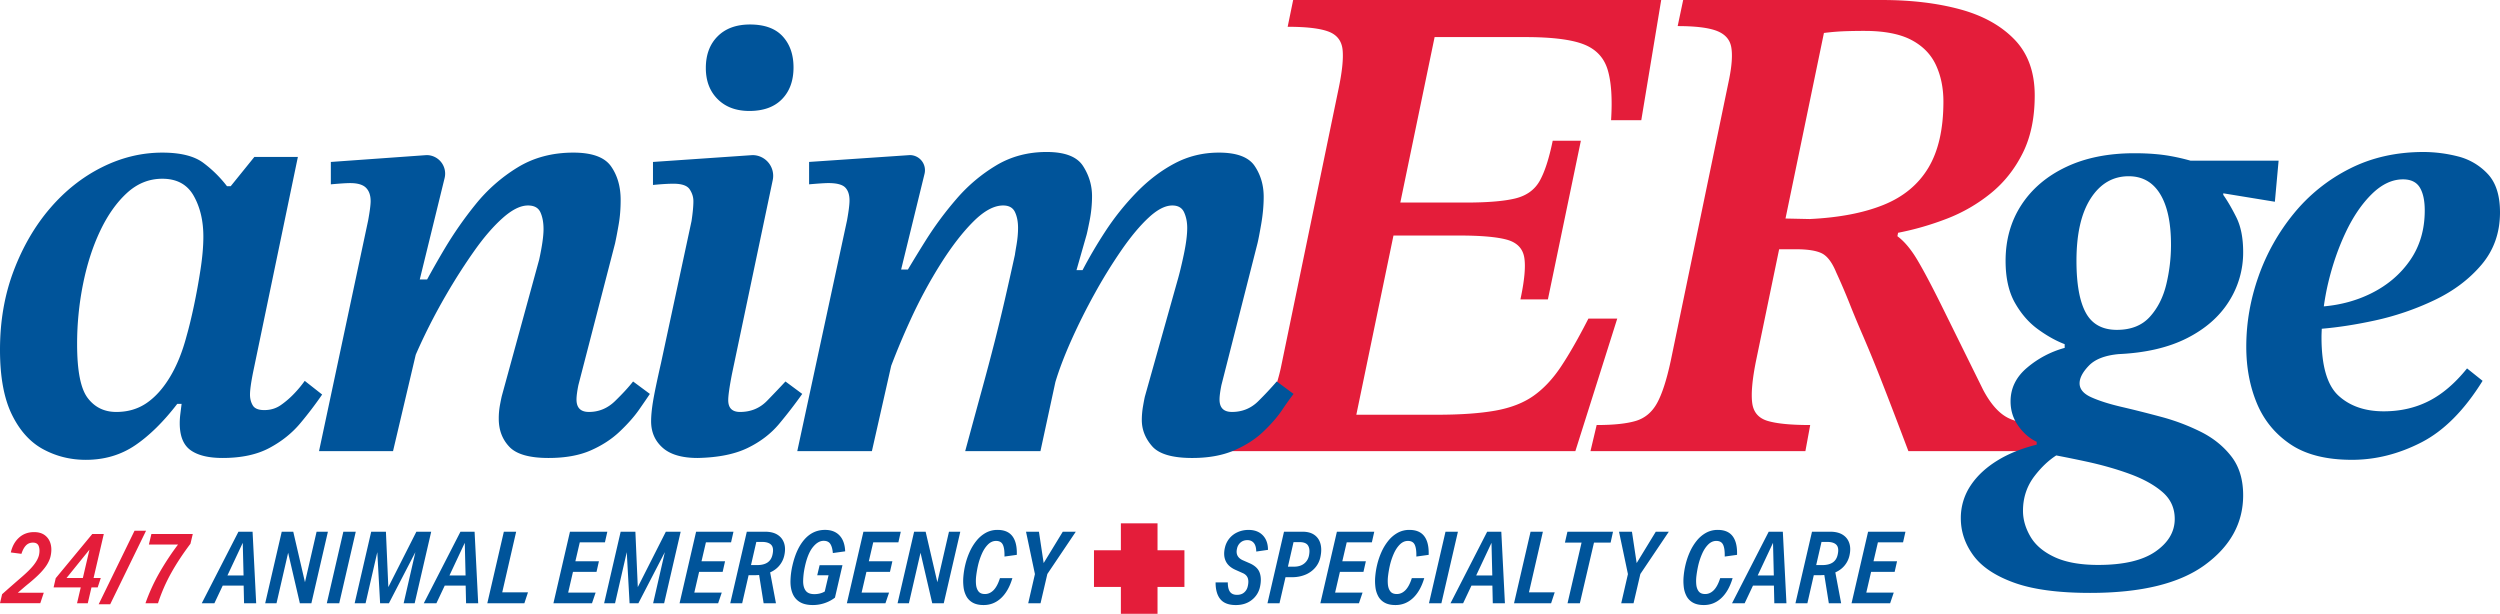 <svg xmlns="http://www.w3.org/2000/svg" xmlns:xlink="http://www.w3.org/1999/xlink" xml:space="preserve" id="Layer_1" x="0" y="0" enable-background="new 0 0 328.498 80.654" version="1.1" viewBox="0 0 328.498 80.654"><style>.st0{fill:#e41d3a}.st1{fill:#00549a}</style><g><g><path d="M2.501 70.643c.535-.483 1.193-.724 1.975-.724.597 0 1.08.145 1.448.434.369.29.614.676.737 1.158.123.483.114 1.023-.026 1.619-.07.298-.204.619-.402.961-.197.342-.485.715-.862 1.119s-.874.86-1.488 1.369c-.263.211-.522.426-.777.645l-.764.658h3.41l-.461 1.382H0l.276-1.185a275.758 275.758 0 0 1 2.37-2.08c.816-.693 1.408-1.275 1.777-1.744.369-.469.601-.906.698-1.31.097-.439.09-.823-.02-1.152-.11-.329-.366-.494-.77-.494-.377 0-.687.127-.928.382-.242.255-.437.619-.586 1.093l-1.395-.184c.184-.815.544-1.464 1.079-1.947zM12.124 70.169h1.514l-1.343 5.779h.948l-.408 1.238h-.816l-.487 2.08h-1.409l.487-2.08H7.043l.277-1.211 4.804-5.806zm-.368 2.053-3.015 3.726h2.146l.869-3.726zM17.68 69.734h1.514l-4.713 9.663h-1.514l4.713-9.663zM20.899 75.342a35.197 35.197 0 0 1 2.495-3.791h-3.831l.329-1.382h5.437l-.303 1.277c-1 1.325-1.85 2.615-2.547 3.87a22.296 22.296 0 0 0-1.718 3.949h-1.646a24.202 24.202 0 0 1 1.784-3.923z" class="st0"/><path d="M31.332 69.866h1.856l.474 9.4h-1.593l-.053-2.317h-2.751l-1.093 2.317h-1.659l4.819-9.4zm.671 5.753-.105-4.292-2.014 4.292h2.119zM37.019 69.866h1.514l1.54 6.635 1.527-6.635h1.487l-2.172 9.4h-1.514l-1.54-6.635-1.527 6.635h-1.488l2.173-9.4zM45.115 69.866h1.632l-2.172 9.4h-1.632l2.172-9.4zM48.775 69.866h1.935l.316 7.28 3.686-7.28h1.948l-2.172 9.4H53.04l1.54-6.714-3.476 6.714h-1.159l-.368-6.714-1.54 6.714h-1.435l2.173-9.4zM60.504 69.866h1.856l.474 9.4h-1.593l-.053-2.317h-2.751l-1.093 2.317h-1.659l4.819-9.4zm.672 5.753-.105-4.292-2.014 4.292h2.119zM66.204 69.866h1.619l-1.83 7.965h3.383l-.474 1.435h-4.871l2.173-9.4zM74.893 69.866h4.91l-.316 1.396h-3.304l-.579 2.488h3.094l-.316 1.395h-3.094l-.632 2.725h3.607l-.474 1.395H72.72l2.173-9.399zM81.554 69.866h1.935l.316 7.28 3.686-7.28h1.948l-2.172 9.4H85.82l1.54-6.714-3.476 6.714h-1.159l-.368-6.714-1.54 6.714h-1.435l2.172-9.4zM91.467 69.866h4.91l-.316 1.396h-3.304l-.579 2.488h3.094l-.316 1.395h-3.094l-.632 2.725h3.607l-.474 1.395h-5.069l2.173-9.399zM98.129 69.866h2.396c.667 0 1.211.132 1.632.395.421.263.711.63.869 1.099.158.469.167 1.016.026 1.639-.114.5-.332.941-.652 1.323s-.722.678-1.205.889l.764 4.055h-1.619l-.593-3.712c-.114.009-.222.015-.323.02-.101.005-.2.007-.296.007h-.764l-.843 3.686h-1.567l2.175-9.401zm1.369 4.384c1.132 0 1.799-.448 2.001-1.343.14-.597.092-1.029-.145-1.297-.237-.267-.649-.402-1.237-.402h-.737l-.698 3.041h.816zM109.713 78.528a4.574 4.574 0 0 1-1.349.717 4.79 4.79 0 0 1-1.547.257c-.711 0-1.284-.132-1.718-.395-.434-.263-.75-.632-.948-1.106s-.292-1.027-.283-1.659a9.976 9.976 0 0 1 .263-2.054c.342-1.483.877-2.631 1.606-3.442.728-.812 1.619-1.218 2.672-1.218.807 0 1.441.244 1.902.731.461.487.709 1.183.744 2.087l-1.619.224c-.044-.518-.154-.915-.329-1.191-.176-.276-.469-.415-.882-.415-.5 0-.976.283-1.428.849-.452.566-.801 1.433-1.047 2.6a9.541 9.541 0 0 0-.217 1.83c-.004.535.105.957.329 1.264.224.307.603.461 1.139.461.518 0 .974-.114 1.369-.342l.5-2.133h-1.488l.316-1.33h3.002l-.987 4.265zM113.452 69.866h4.91l-.316 1.396h-3.304l-.579 2.488h3.094l-.316 1.395h-3.094l-.632 2.725h3.607l-.474 1.395h-5.069l2.173-9.399zM120.114 69.866h1.514l1.54 6.635 1.527-6.635h1.487l-2.172 9.4h-1.514l-1.54-6.635-1.527 6.635h-1.488l2.173-9.4zM131.534 78.594c-.654.606-1.415.908-2.284.908-.579 0-1.053-.103-1.422-.309a2.113 2.113 0 0 1-.843-.836 3.34 3.34 0 0 1-.375-1.205 6.703 6.703 0 0 1-.02-1.428c.044-.5.123-.992.237-1.474.14-.597.333-1.169.579-1.718a6.68 6.68 0 0 1 .902-1.481 4.168 4.168 0 0 1 1.224-1.04 3.15 3.15 0 0 1 1.547-.382c.886 0 1.538.279 1.955.836.417.557.608 1.371.573 2.442l-1.619.224c.017-.693-.053-1.209-.211-1.547-.158-.338-.456-.507-.895-.507-.395 0-.75.158-1.066.474-.316.316-.584.724-.803 1.224a8.659 8.659 0 0 0-.514 1.567c-.088.395-.16.808-.217 1.238-.057.43-.068.834-.033 1.211.035.377.143.683.323.915.18.233.463.349.849.349.421 0 .798-.169 1.132-.507.334-.338.614-.867.843-1.586h1.633c-.343 1.149-.842 2.027-1.495 2.632zM134.818 69.866h1.698l.619 4.121 2.514-4.121h1.711l-3.739 5.556-.895 3.844h-1.619l.882-3.831-1.171-5.569zM165.512 75.231c.197.531.213 1.165.046 1.902a2.947 2.947 0 0 1-1.079 1.705c-.562.443-1.259.665-2.093.665-.922 0-1.595-.252-2.021-.757-.426-.505-.638-1.244-.638-2.218h1.606c0 .562.096.974.29 1.238s.5.395.922.395c.386 0 .7-.105.941-.316a1.44 1.44 0 0 0 .467-.803c.105-.439.105-.803 0-1.093-.105-.289-.334-.509-.685-.658l-.856-.382c-.658-.281-1.106-.669-1.343-1.165-.237-.496-.276-1.086-.118-1.771a2.902 2.902 0 0 1 1.678-2.047c.435-.197.91-.296 1.428-.296.79 0 1.413.235 1.869.704.456.47.685 1.108.685 1.916l-1.54.224c-.009-.509-.117-.886-.323-1.132-.206-.246-.489-.369-.849-.369-.351 0-.647.103-.889.309a1.408 1.408 0 0 0-.467.81c-.167.702.079 1.207.737 1.514l.843.369c.728.306 1.191.725 1.389 1.256zM168.717 69.866h2.422c.658 0 1.185.143 1.58.428.395.285.658.674.79 1.165.132.492.132 1.053 0 1.685a3.06 3.06 0 0 1-.678 1.428 3.415 3.415 0 0 1-1.303.941 4.469 4.469 0 0 1-1.744.329h-.869l-.79 3.423h-1.58l2.172-9.399zm1.33 4.594c.535 0 .972-.134 1.31-.402.338-.267.551-.616.639-1.046.114-.553.079-.987-.105-1.303-.184-.316-.557-.474-1.119-.474h-.803l-.737 3.225h.815zM175.668 69.866h4.91l-.316 1.396h-3.304l-.579 2.488h3.094l-.316 1.395h-3.094l-.632 2.725h3.607l-.474 1.395h-5.069l2.173-9.399zM185.653 78.594c-.654.606-1.415.908-2.284.908-.579 0-1.053-.103-1.422-.309a2.113 2.113 0 0 1-.843-.836 3.34 3.34 0 0 1-.375-1.205 6.703 6.703 0 0 1-.02-1.428c.044-.5.123-.992.237-1.474.14-.597.333-1.169.579-1.718a6.68 6.68 0 0 1 .902-1.481 4.168 4.168 0 0 1 1.224-1.04 3.15 3.15 0 0 1 1.547-.382c.886 0 1.538.279 1.955.836.417.557.608 1.371.573 2.442l-1.619.224c.017-.693-.053-1.209-.211-1.547-.158-.338-.456-.507-.895-.507-.395 0-.75.158-1.066.474-.316.316-.584.724-.803 1.224a8.659 8.659 0 0 0-.514 1.567c-.088.395-.16.808-.217 1.238-.057.43-.068.834-.033 1.211.035.377.143.683.323.915.18.233.463.349.849.349.421 0 .798-.169 1.132-.507.334-.338.614-.867.843-1.586h1.632c-.342 1.149-.84 2.027-1.494 2.632zM189.938 69.866h1.632l-2.172 9.4h-1.632l2.172-9.4zM195.414 69.866h1.856l.474 9.4h-1.593l-.053-2.317h-2.751l-1.093 2.317h-1.659l4.819-9.4zm.672 5.753-.105-4.292-2.014 4.292h2.119zM201.115 69.866h1.619l-1.83 7.965h3.383l-.474 1.435h-4.871l2.173-9.4zM207.815 71.301h-2.185l.329-1.435h5.99l-.316 1.435h-2.185l-1.856 7.965h-1.619l1.842-7.965zM212.739 69.866h1.698l.619 4.121 2.514-4.121h1.711l-3.739 5.556-.895 3.844h-1.619l.882-3.831-1.171-5.569zM226.173 78.594c-.654.606-1.415.908-2.284.908-.579 0-1.053-.103-1.422-.309a2.113 2.113 0 0 1-.843-.836 3.34 3.34 0 0 1-.375-1.205 6.703 6.703 0 0 1-.02-1.428c.044-.5.123-.992.237-1.474.14-.597.333-1.169.579-1.718a6.68 6.68 0 0 1 .902-1.481 4.168 4.168 0 0 1 1.224-1.04 3.15 3.15 0 0 1 1.547-.382c.886 0 1.538.279 1.955.836.417.557.608 1.371.573 2.442l-1.619.224c.017-.693-.053-1.209-.211-1.547-.158-.338-.456-.507-.895-.507-.395 0-.75.158-1.066.474-.316.316-.584.724-.803 1.224a8.659 8.659 0 0 0-.514 1.567c-.088.395-.16.808-.217 1.238-.057.43-.068.834-.033 1.211.035.377.143.683.323.915.18.233.463.349.849.349.421 0 .798-.169 1.132-.507.334-.338.614-.867.843-1.586h1.632c-.342 1.149-.84 2.027-1.494 2.632zM232.407 69.866h1.856l.474 9.4h-1.593l-.053-2.317h-2.751l-1.093 2.317h-1.659l4.819-9.4zm.671 5.753-.105-4.292-2.014 4.292h2.119zM238.094 69.866h2.396c.667 0 1.211.132 1.633.395s.711.63.869 1.099c.158.469.167 1.016.026 1.639-.114.5-.332.941-.652 1.323s-.722.678-1.205.889l.764 4.055h-1.619l-.593-3.712c-.114.009-.222.015-.323.02-.101.005-.2.007-.296.007h-.764l-.843 3.686h-1.567l2.174-9.401zm1.369 4.384c1.132 0 1.799-.448 2.001-1.343.14-.597.092-1.029-.145-1.297-.237-.267-.649-.402-1.237-.402h-.737l-.698 3.041h.816zM245.466 69.866h4.91l-.316 1.396h-3.304l-.579 2.488h3.094l-.316 1.395h-3.094l-.632 2.725h3.607l-.474 1.395h-5.069l2.173-9.399z" class="st1"/></g><g><path d="M11.277 60.422c-2.016 0-3.881-.463-5.598-1.389-1.716-.926-3.092-2.451-4.126-4.576C.517 52.332 0 49.5 0 45.958c0-3.759.599-7.218 1.798-10.378 1.198-3.159 2.791-5.896 4.78-8.213 1.988-2.315 4.262-4.113 6.823-5.393 2.56-1.279 5.202-1.92 7.926-1.92 2.397 0 4.194.45 5.393 1.348a15.8 15.8 0 0 1 3.105 3.064h.49l3.105-3.841h5.72L33.259 48.9c-.273 1.362-.409 2.343-.409 2.942 0 .545.122 1.021.368 1.43.245.409.748.613 1.512.613.817 0 1.539-.217 2.166-.654a11.46 11.46 0 0 0 1.757-1.512 14.68 14.68 0 0 0 1.389-1.675l2.288 1.798a49.372 49.372 0 0 1-2.86 3.759c-1.09 1.308-2.451 2.398-4.086 3.269-1.635.871-3.677 1.307-6.129 1.307-1.853 0-3.256-.341-4.208-1.021-.954-.681-1.43-1.866-1.43-3.555 0-.38.027-.789.082-1.226l.163-1.307h-.572c-1.798 2.343-3.637 4.155-5.516 5.434-1.88 1.279-4.046 1.92-6.497 1.92zm4.004-6.292c1.524 0 2.86-.395 4.004-1.185 1.144-.789 2.166-1.933 3.064-3.432.899-1.498 1.62-3.281 2.165-5.352.327-1.144.654-2.492.981-4.045.327-1.553.613-3.132.858-4.74.245-1.606.368-3.036.368-4.29 0-2.07-.422-3.853-1.267-5.352-.845-1.498-2.22-2.247-4.127-2.247-1.744 0-3.297.627-4.658 1.88-1.362 1.254-2.533 2.915-3.514 4.985-.981 2.071-1.73 4.4-2.247 6.987a40.084 40.084 0 0 0-.776 7.886c0 3.487.462 5.843 1.389 7.068.927 1.224 2.179 1.837 3.76 1.837z" class="st1"/><path d="M83.187 50.125c-.6.764-1.389 1.622-2.37 2.574-.981.954-2.124 1.43-3.432 1.43-1.091 0-1.634-.544-1.634-1.634 0-.435.082-1.062.245-1.88l4.821-18.631c.164-.762.327-1.62.49-2.574.163-.953.245-2.002.245-3.146 0-1.743-.423-3.214-1.267-4.413-.845-1.198-2.492-1.798-4.944-1.798-2.778 0-5.23.654-7.354 1.961a21.432 21.432 0 0 0-5.516 4.862 49.817 49.817 0 0 0-4.045 5.802 122.35 122.35 0 0 0-2.305 4.045h-.964l3.265-13.327a2.436 2.436 0 0 0-2.366-3.016l-12.584.9v2.942c1.198-.109 2.043-.163 2.533-.163.981 0 1.675.204 2.084.613.409.409.613.994.613 1.757 0 .49-.11 1.336-.327 2.533L41.92 59.278h9.724l2.984-12.67a75.23 75.23 0 0 1 1.102-2.407 78.27 78.27 0 0 1 3.023-5.679 75.607 75.607 0 0 1 3.596-5.598c1.252-1.77 2.492-3.2 3.718-4.29C67.293 27.545 68.396 27 69.377 27c.817 0 1.361.3 1.634.899.272.6.409 1.336.409 2.206 0 .927-.192 2.261-.572 4.004l-4.903 17.896c-.055.218-.137.613-.245 1.185a9.74 9.74 0 0 0-.163 1.839c0 1.471.462 2.697 1.389 3.677.926.981 2.642 1.471 5.148 1.471 2.178 0 4.017-.327 5.516-.981 1.498-.654 2.778-1.484 3.841-2.492 1.062-1.007 1.906-1.961 2.533-2.86.626-.899 1.103-1.593 1.43-2.084l-2.207-1.635zM91.685 60.177c-2.071 0-3.61-.45-4.617-1.348-1.009-.899-1.512-2.056-1.512-3.473 0-.708.082-1.565.245-2.574.164-1.007.517-2.71 1.062-5.107l4.004-18.631c.164-1.089.245-1.961.245-2.615 0-.544-.164-1.062-.49-1.553-.327-.49-1.035-.735-2.124-.735-.709 0-1.608.055-2.697.163V21.28l13.075-.899a2.72 2.72 0 0 1 2.661 3.279l-5.358 25.485c-.327 1.689-.49 2.833-.49 3.432 0 1.036.517 1.553 1.553 1.553 1.416 0 2.601-.49 3.555-1.471.953-.981 1.757-1.825 2.411-2.533l2.206 1.634a63.359 63.359 0 0 1-3.024 3.923c-1.09 1.307-2.479 2.37-4.168 3.187-1.689.816-3.869 1.252-6.537 1.307zm6.782-45.598c-1.744 0-3.133-.517-4.168-1.553-1.036-1.034-1.553-2.397-1.553-4.086 0-1.743.517-3.132 1.553-4.168 1.034-1.034 2.452-1.553 4.249-1.553 1.906 0 3.336.518 4.29 1.553.953 1.036 1.43 2.398 1.43 4.086 0 1.744-.504 3.133-1.512 4.168-1.008 1.036-2.438 1.553-4.289 1.553z" class="st1"/><path d="M215.664 15.789 218.28 0h-48.36l-.722 3.519c2.466 0 4.255.211 5.368.632 1.112.421 1.728 1.218 1.85 2.391.12 1.173-.06 2.903-.541 5.188l-7.579 36.631c-.482 2.165-1.098 3.775-1.85 4.827a5.448 5.448 0 0 1-2.977 2.12c-1.234.361-2.873.541-4.917.541l-.722 3.429h49.172l5.504-17.413h-3.79c-1.324 2.587-2.526 4.692-3.609 6.316-1.083 1.624-2.287 2.903-3.609 3.834-1.324.933-2.993 1.579-5.008 1.94-2.016.361-4.587.541-7.714.541H178.22l4.881-23.548h8.562c2.887 0 4.992.18 6.316.541 1.322.361 2.089 1.128 2.301 2.301.21 1.173.045 3.022-.496 5.549h3.609l4.331-20.842h-3.699c-.482 2.346-1.053 4.105-1.714 5.278-.663 1.173-1.73 1.94-3.203 2.301-1.475.361-3.654.541-6.541.541H184l4.507-21.744h11.909c3.488 0 6.045.316 7.669.947 1.624.632 2.676 1.745 3.158 3.338.481 1.594.632 3.805.451 6.632h3.97z" class="st0"/><path d="M167.763 50.125a45.995 45.995 0 0 1-2.411 2.574c-.954.954-2.112 1.43-3.473 1.43-1.09 0-1.634-.544-1.634-1.634 0-.435.082-1.062.245-1.88l4.74-18.631c.109-.435.272-1.279.49-2.533.217-1.253.327-2.452.327-3.596 0-1.524-.396-2.873-1.185-4.045-.79-1.171-2.357-1.757-4.699-1.757-2.071 0-3.991.463-5.761 1.389-1.771.927-3.432 2.18-4.985 3.759a34.205 34.205 0 0 0-4.249 5.312 60.908 60.908 0 0 0-2.923 4.985h-.795l1.307-4.576c.054-.163.19-.789.409-1.88.217-1.089.327-2.178.327-3.269 0-1.416-.396-2.738-1.185-3.963-.79-1.226-2.384-1.839-4.78-1.839-2.452 0-4.658.586-6.619 1.757a21.282 21.282 0 0 0-5.23 4.413 44.498 44.498 0 0 0-4.004 5.393 194.495 194.495 0 0 0-2.377 3.881h-.891l3.076-12.575a1.989 1.989 0 0 0-1.931-2.461l-13.238.899v2.942c1.253-.109 2.097-.163 2.533-.163 1.089 0 1.825.191 2.206.572.38.382.572.954.572 1.716 0 .545-.11 1.417-.327 2.615l-6.537 30.317h9.806l2.534-11.209a96.214 96.214 0 0 1 2.533-6.033 62.641 62.641 0 0 1 3.963-7.354c1.443-2.288 2.873-4.139 4.29-5.557 1.416-1.416 2.723-2.125 3.922-2.125.762 0 1.279.286 1.553.858.272.572.409 1.267.409 2.084 0 .709-.069 1.458-.204 2.247-.137.79-.204 1.213-.204 1.267-.49 2.234-.94 4.236-1.348 6.006a263 263 0 0 1-1.307 5.393 356.24 356.24 0 0 1-1.635 6.17c-.627 2.288-1.376 5.04-2.247 8.253h9.888l1.961-9.07c.49-1.635 1.185-3.459 2.084-5.475a80.645 80.645 0 0 1 3.064-6.129 67.359 67.359 0 0 1 3.555-5.761c1.226-1.77 2.41-3.187 3.555-4.249 1.144-1.062 2.178-1.593 3.105-1.593.762 0 1.279.3 1.552.899.272.6.409 1.281.409 2.043 0 .927-.151 2.098-.45 3.514-.3 1.417-.586 2.588-.858 3.514l-4.249 15.117c-.055.219-.137.641-.245 1.267a10.63 10.63 0 0 0-.164 1.839c0 1.254.449 2.398 1.348 3.432s2.656 1.553 5.271 1.553c2.124 0 3.949-.327 5.475-.981 1.525-.654 2.805-1.471 3.841-2.452 1.034-.981 1.865-1.933 2.492-2.86a41.62 41.62 0 0 1 1.512-2.125l-2.209-1.635z" class="st1"/><path d="M264.024 54.992c-1.263-.571-2.406-1.819-3.429-3.744l-5.413-10.962c-1.324-2.676-2.406-4.721-3.248-6.135-.843-1.413-1.714-2.45-2.617-3.113l.09-.451c2.165-.42 4.3-1.038 6.406-1.85a21.272 21.272 0 0 0 5.774-3.338c1.744-1.413 3.143-3.172 4.195-5.278 1.052-2.105 1.579-4.631 1.579-7.579 0-3.067-.888-5.518-2.662-7.353-1.775-1.834-4.166-3.158-7.173-3.97C254.519.406 251.09 0 247.242 0h-26.075l-.722 3.429c2.346 0 4.06.211 5.143.631 1.083.422 1.714 1.128 1.895 2.12.181.993.09 2.391-.27 4.195l-7.669 36.992c-.541 2.526-1.143 4.391-1.804 5.594-.663 1.204-1.594 1.985-2.797 2.346-1.204.361-2.918.541-5.143.541l-.812 3.429h28.24l.632-3.429c-2.526 0-4.391-.18-5.594-.541-1.204-.361-1.881-1.157-2.03-2.391-.151-1.232.014-3.052.496-5.459l3.046-14.706h2.187c1.563 0 2.707.18 3.429.541s1.353 1.204 1.895 2.526a85.147 85.147 0 0 1 1.759 4.105c.51 1.294 1.112 2.738 1.804 4.331a189.687 189.687 0 0 1 2.436 5.955c.932 2.377 2.089 5.4 3.473 9.068h17.504l.722-3.429c-2.047.001-3.7-.284-4.963-.856zm-26.256-26.21-3.155-.069 5.05-24.382a31.69 31.69 0 0 1 2.661-.226 74.765 74.765 0 0 1 2.662-.045c2.585 0 4.631.392 6.135 1.173 1.503.782 2.586 1.881 3.248 3.293.661 1.414.993 3.023.993 4.827 0 3.609-.663 6.512-1.985 8.707-1.324 2.197-3.293 3.821-5.91 4.872-2.616 1.053-5.85 1.669-9.699 1.85z" class="st0"/><path d="m298.916 26.509.49-5.393h-11.559a27.69 27.69 0 0 0-2.659-.613c-1.362-.245-2.942-.368-4.74-.368-3.432 0-6.415.6-8.948 1.798-2.533 1.199-4.494 2.86-5.883 4.985-1.389 2.124-2.084 4.576-2.084 7.354 0 2.234.409 4.073 1.226 5.516.817 1.444 1.825 2.602 3.023 3.473 1.198.872 2.37 1.526 3.514 1.961v.49a12.869 12.869 0 0 0-4.903 2.574c-1.471 1.226-2.206 2.711-2.206 4.454 0 1.199.34 2.275 1.021 3.228.681.954 1.484 1.648 2.411 2.084v.373c-1.903.478-3.553 1.129-4.944 1.955-1.607.953-2.846 2.084-3.718 3.391a7.643 7.643 0 0 0-1.307 4.331c0 1.743.545 3.363 1.634 4.862 1.089 1.498 2.873 2.697 5.352 3.595 2.478.899 5.815 1.348 10.01 1.348 6.701 0 11.726-1.226 15.077-3.677 3.35-2.452 5.026-5.503 5.026-9.152 0-2.071-.518-3.773-1.553-5.107-1.036-1.334-2.37-2.411-4.004-3.228a27.537 27.537 0 0 0-5.189-1.961c-1.826-.49-3.555-.926-5.189-1.307-1.634-.38-2.97-.803-4.004-1.267-1.035-.462-1.553-1.075-1.553-1.839 0-.707.409-1.484 1.226-2.329.817-.844 2.125-1.348 3.923-1.512 3.54-.163 6.523-.858 8.948-2.084 2.423-1.226 4.262-2.832 5.516-4.821a11.958 11.958 0 0 0 1.88-6.496c0-1.851-.3-3.377-.899-4.576-.6-1.198-1.172-2.178-1.716-2.942V25.4l6.781 1.109zm-24.883 34.117c2.151.462 4.113 1.021 5.883 1.675 1.77.654 3.187 1.443 4.249 2.37 1.062.926 1.593 2.096 1.593 3.514 0 1.688-.845 3.118-2.533 4.29-1.689 1.171-4.196 1.757-7.518 1.757-2.343 0-4.249-.341-5.72-1.021-1.471-.682-2.533-1.581-3.187-2.697-.654-1.117-.981-2.247-.981-3.391 0-1.744.517-3.283 1.553-4.617.879-1.135 1.818-2.02 2.816-2.662 1.278.247 2.558.505 3.845.782zm10.623-23.289c-.409 1.716-1.131 3.146-2.166 4.29-1.035 1.144-2.479 1.716-4.331 1.716-1.908 0-3.269-.748-4.086-2.247-.817-1.498-1.226-3.772-1.226-6.823 0-3.541.626-6.278 1.879-8.213 1.253-1.933 2.914-2.901 4.985-2.901 1.798 0 3.173.776 4.127 2.329.953 1.553 1.43 3.773 1.43 6.66a22.247 22.247 0 0 1-.612 5.189z" class="st1"/><path d="M319.141 52.699c-1.771.899-3.746 1.348-5.925 1.348-2.452 0-4.427-.681-5.925-2.043-1.499-1.361-2.247-3.922-2.247-7.681 0-.372.02-.749.035-1.125 2.153-.185 4.464-.539 6.952-1.081a35.944 35.944 0 0 0 7.886-2.697c2.505-1.198 4.562-2.75 6.17-4.658 1.606-1.906 2.411-4.194 2.411-6.864 0-2.233-.545-3.923-1.634-5.066a8.005 8.005 0 0 0-3.923-2.288 18.504 18.504 0 0 0-4.494-.572c-3.595 0-6.837.735-9.724 2.206a22.557 22.557 0 0 0-7.354 5.924 27.363 27.363 0 0 0-4.617 8.253c-1.062 3.024-1.593 6.088-1.593 9.193 0 2.725.462 5.203 1.389 7.436.926 2.234 2.397 4.032 4.413 5.393 2.015 1.361 4.711 2.043 8.09 2.043 3.105 0 6.141-.764 9.111-2.288 2.969-1.524 5.651-4.221 8.049-8.09l-2.043-1.634c-1.582 1.963-3.257 3.393-5.027 4.291zm-10.909-22.185c.981-2.07 2.125-3.745 3.432-5.026 1.307-1.279 2.668-1.92 4.086-1.92 1.034 0 1.77.355 2.206 1.062.435.709.654 1.716.654 3.024 0 2.506-.641 4.686-1.92 6.537-1.281 1.853-2.997 3.31-5.148 4.372-1.888.931-3.952 1.496-6.194 1.695.139-.99.317-1.989.556-3.002.571-2.424 1.348-4.672 2.328-6.742z" class="st1"/></g><path d="M155.633 72.303h-3.535v-3.534h-4.816v3.534h-3.534v4.817h3.534v3.534h4.816V77.12h3.535z" class="st0"/></g></svg>